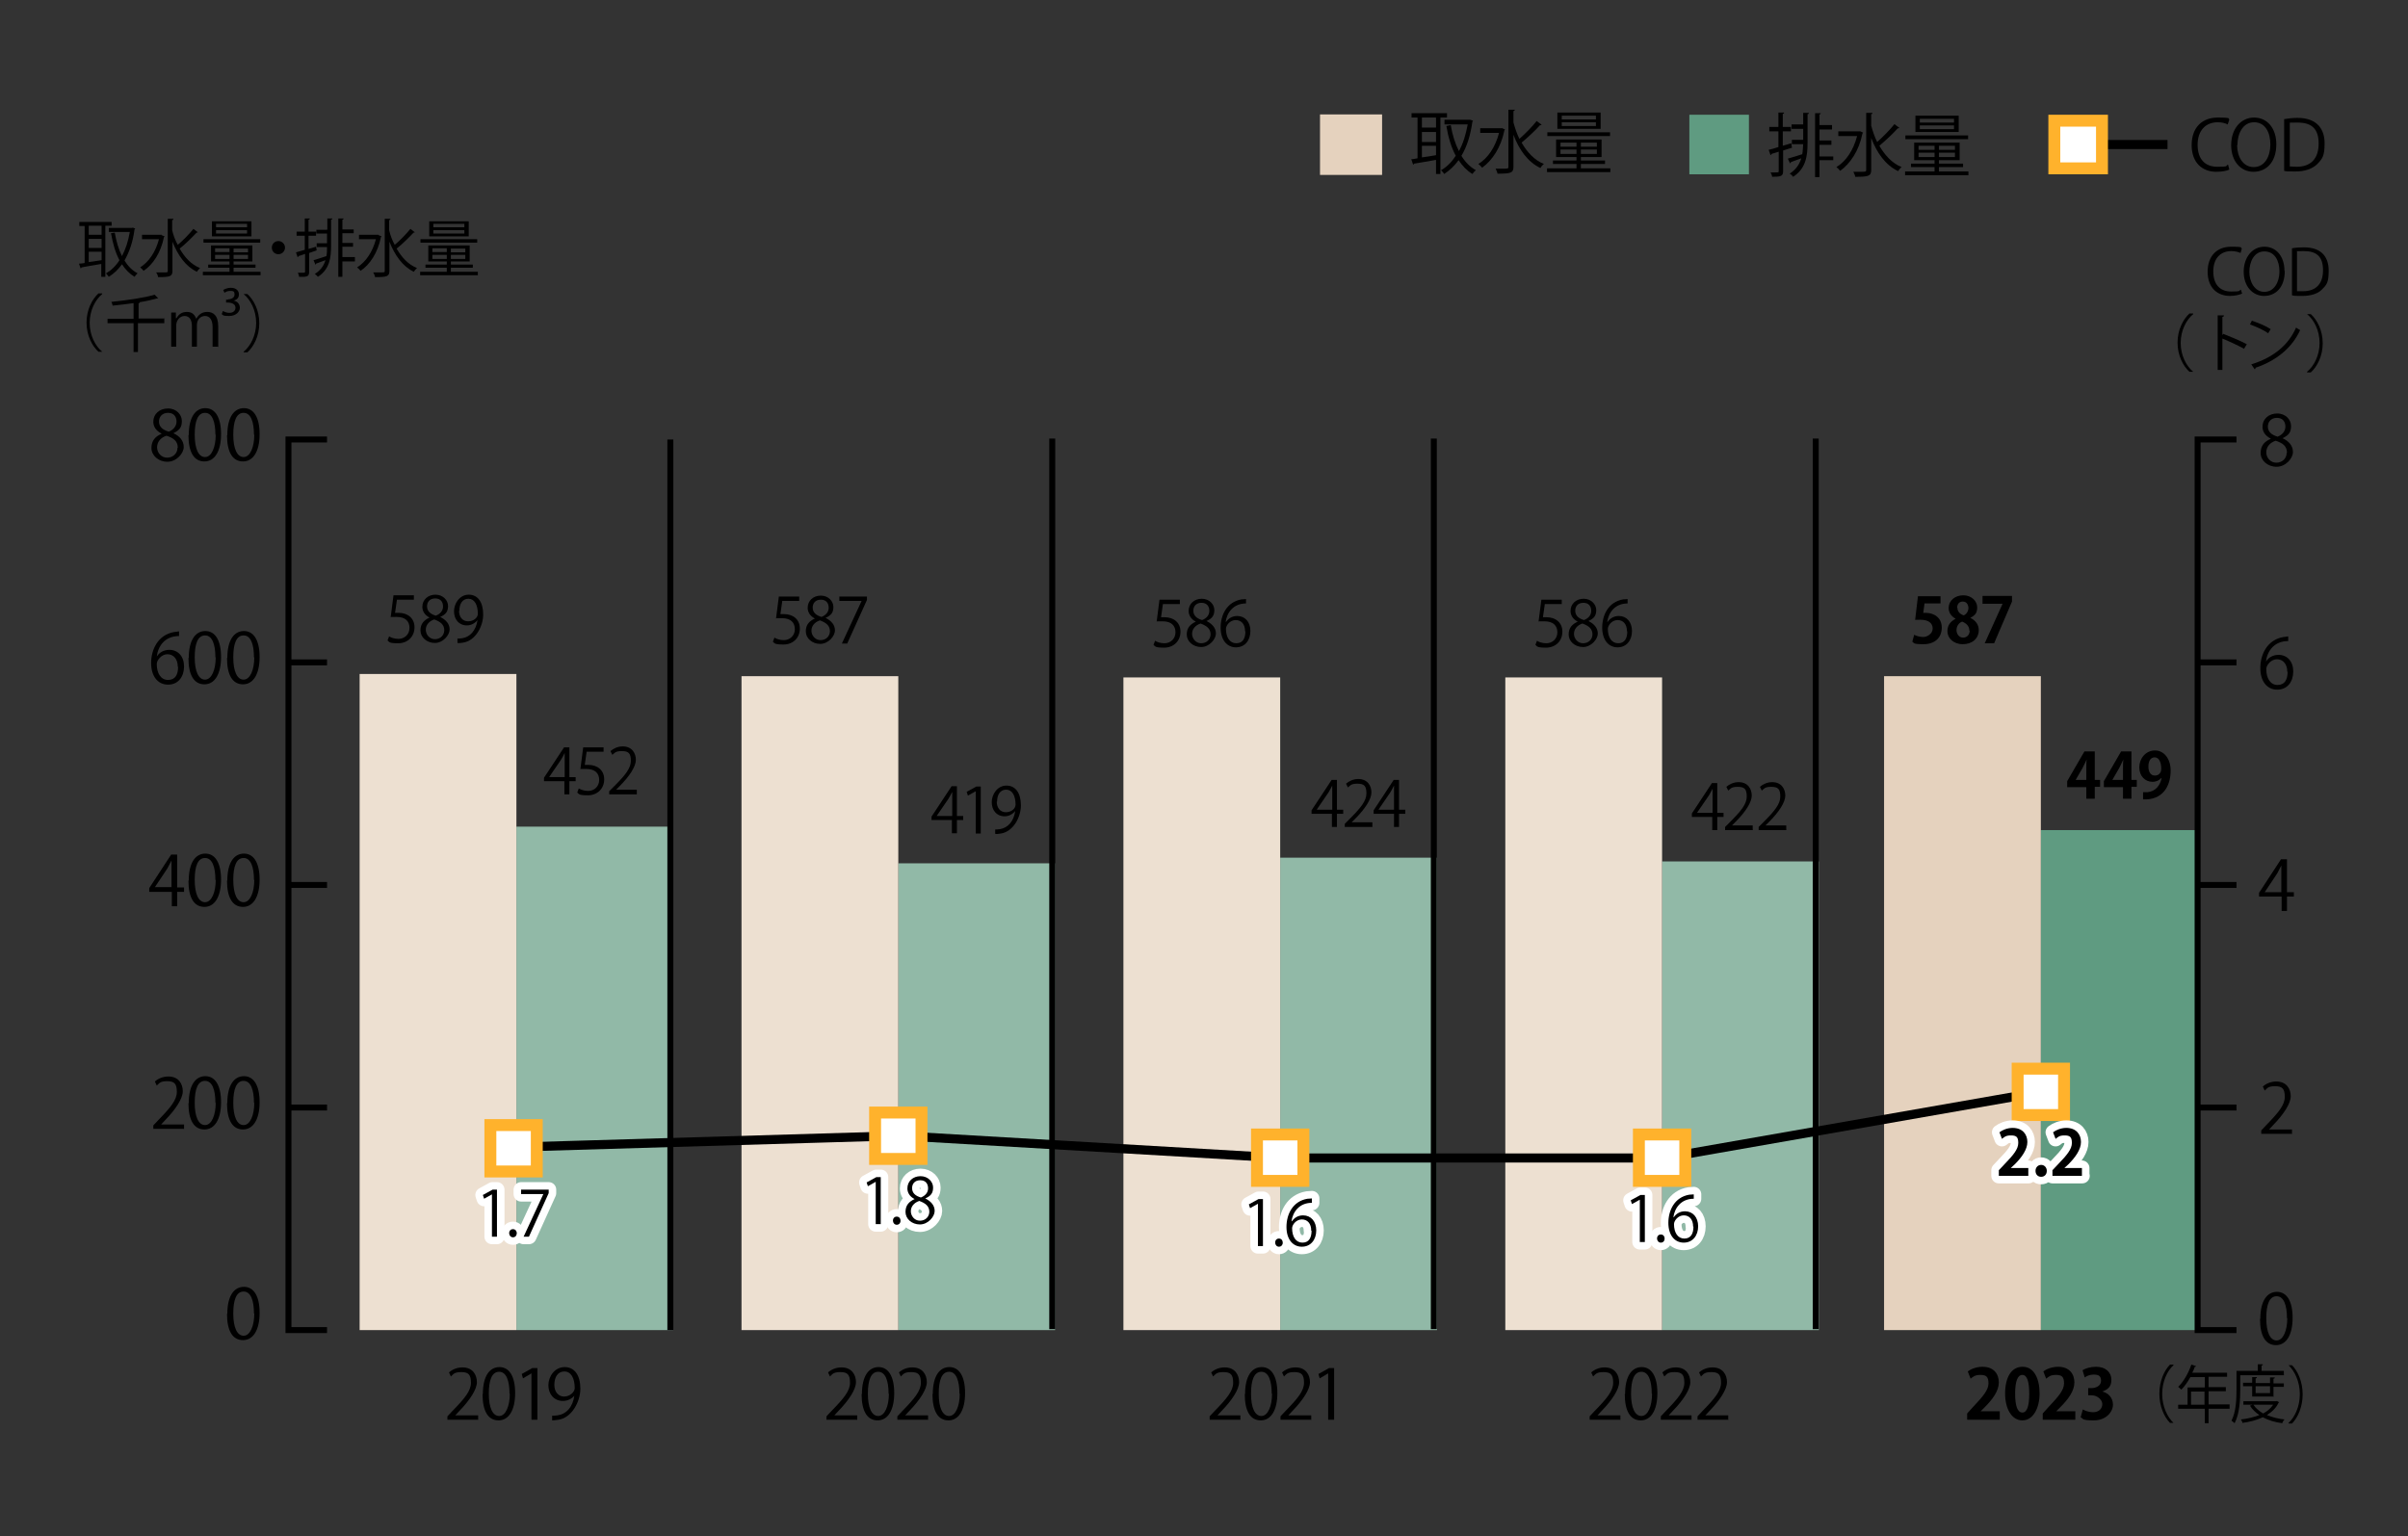 <?xml version="1.0" encoding="UTF-8"?>
<svg id="_画像" data-name="画像" xmlns="http://www.w3.org/2000/svg" version="1.1" viewBox="0 0 768 490">
  <rect x="0" y="0" width="768" height="490" fill="#333333" stroke="none"/>
  <defs>
    <style>
      .cls-1 {
        fill: #ffb22c;
      }

      .cls-1, .cls-2, .cls-3, .cls-4, .cls-5, .cls-6, .cls-7 {
        stroke-width: 0px;
      }

      .cls-8 {
        stroke-width: 2.9px;
      }

      .cls-8, .cls-9, .cls-10, .cls-11 {
        fill: none;
      }

      .cls-8, .cls-10, .cls-11 {
        stroke: #000;
        stroke-miterlimit: 10;
      }

      .cls-2 {
        fill: #ede0d1;
      }

      .cls-3 {
        fill: #5f9b81;
      }

      .cls-4 {
        fill: #000;
      }

      .cls-9 {
        stroke: #fff;
        stroke-linecap: round;
        stroke-linejoin: round;
        stroke-width: 4.8px;
      }

      .cls-11 {
        stroke-width: 1.9px;
      }

      .cls-5 {
        fill: #e5d2be;
      }

      .cls-6 {
        fill: #91b9a7;
      }

      .cls-7 {
        fill: #fff;
      }
    </style>
  </defs>
  <g>
    <rect class="cls-6" x="164.7" y="263.7" width="50" height="160.6"/>
    <rect class="cls-2" x="114.7" y="215" width="50" height="209.3"/>
  </g>
  <g>
    <path class="cls-4" d="M132,189.9v1.4h-5.4l-.6,4.2c.3,0,.6,0,1.2,0,2.7,0,5,1.6,5,4.6s-2.2,5.1-5.2,5.1-2.8-.4-3.4-.9l.5-1.3c.6.4,1.7.8,3,.8,1.9,0,3.5-1.4,3.5-3.5,0-2.1-1.3-3.5-4.1-3.5s-1.4,0-1.9.1l.9-7h6.6Z"/>
    <path class="cls-4" d="M137,197c-1.6-.8-2.3-2.1-2.3-3.4,0-2.3,1.8-3.9,4.2-3.9s4,1.8,4,3.6-.7,2.7-2.5,3.5h0c1.8.9,3,2.2,3,4s-2.1,4.3-4.7,4.3-4.6-1.8-4.6-4,1.2-3.3,2.9-4.1h0ZM141.7,201.1c0-1.9-1.3-2.8-3.2-3.5-1.8.6-2.7,1.9-2.7,3.3s1.1,3,2.9,3,3-1.3,3-2.9ZM136.2,193.4c0,1.6,1.1,2.5,2.8,3,1.3-.5,2.3-1.5,2.3-2.9s-.7-2.6-2.5-2.6-2.6,1.2-2.6,2.5Z"/>
    <path class="cls-4" d="M152.3,197.8c-.8,1-2,1.7-3.4,1.7-2.6,0-4.1-2-4.1-4.5s1.8-5.3,4.7-5.3,4.6,2.4,4.6,6.3-2.5,8.4-6.4,9c-.7.1-1.3.2-1.8.1v-1.4c.4,0,.9,0,1.5-.1,2.5-.4,4.4-2.4,4.9-5.8h0ZM146.4,194.8c0,2,1.1,3.4,2.9,3.4s3.1-1.2,3.1-2.4c0-2.9-1.1-4.8-3-4.8s-2.9,1.6-2.9,3.9Z"/>
  </g>
  <g>
    <path class="cls-4" d="M181.6,253.4h-1.6v-4.2h-6.5v-1.1l6.4-9.7h1.7v9.5h2v1.3h-2v4.2ZM175.2,247.9h4.9v-5.3c0-.8,0-1.6,0-2.4h0c-.5.9-.8,1.6-1.2,2.2l-3.7,5.4h0Z"/>
    <path class="cls-4" d="M192.5,238.4v1.4h-5.4l-.6,4.2c.3,0,.6,0,1.2,0,2.7,0,5,1.6,5,4.6s-2.2,5.1-5.2,5.1-2.8-.4-3.4-.9l.5-1.3c.6.4,1.7.8,3,.8,1.9,0,3.5-1.4,3.5-3.5,0-2.1-1.3-3.5-4.1-3.5s-1.4,0-1.9.1l.9-7h6.6Z"/>
    <path class="cls-4" d="M203.2,253.4h-8.9v-1l1.5-1.5c3.6-3.6,5.4-5.8,5.4-8.2s-.7-3.1-2.9-3.1-2.3.7-3,1.2l-.6-1.2c.9-.8,2.3-1.5,3.9-1.5,3,0,4.2,2.2,4.2,4.3s-2,5.2-5.1,8.3l-1.2,1.2h0s6.6,0,6.6,0v1.4Z"/>
  </g>
  <rect class="cls-6" x="286.5" y="275.4" width="50" height="148.9"/>
  <rect class="cls-2" x="236.5" y="215.7" width="50" height="208.6"/>
  <g>
    <path class="cls-4" d="M254.9,190.3v1.4h-5.4l-.6,4.2c.3,0,.6,0,1.2,0,2.7,0,5,1.6,5,4.6s-2.2,5.1-5.2,5.1-2.8-.4-3.4-.9l.5-1.3c.6.4,1.7.8,3,.8,1.9,0,3.5-1.4,3.5-3.5,0-2.1-1.3-3.5-4.1-3.5s-1.4,0-1.9.1l.9-7h6.6Z"/>
    <path class="cls-4" d="M259.9,197.3c-1.6-.8-2.3-2.1-2.3-3.4,0-2.3,1.8-3.9,4.2-3.9s4,1.8,4,3.6-.7,2.7-2.5,3.5h0c1.8.9,3,2.2,3,4s-2.1,4.3-4.7,4.3-4.6-1.8-4.6-4,1.2-3.3,2.9-4.1h0ZM264.7,201.4c0-1.9-1.3-2.8-3.2-3.5-1.8.6-2.7,1.9-2.7,3.3s1.1,3,2.9,3,3-1.3,3-2.9ZM259.2,193.8c0,1.6,1.1,2.5,2.8,3,1.3-.5,2.3-1.5,2.3-2.9s-.7-2.6-2.5-2.6-2.6,1.2-2.6,2.5Z"/>
    <path class="cls-4" d="M267.7,190.3h8.8v1.1l-6.3,13.9h-1.7l6.3-13.6h0s-7.1,0-7.1,0v-1.4Z"/>
  </g>
  <g>
    <path class="cls-4" d="M305.2,265.8h-1.6v-4.2h-6.5v-1.1l6.4-9.7h1.7v9.5h2v1.3h-2v4.2ZM298.8,260.3h4.9v-5.3c0-.8,0-1.6,0-2.4h0c-.5.9-.8,1.6-1.2,2.2l-3.7,5.4h0Z"/>
    <path class="cls-4" d="M311.2,265.8v-13.4h0l-2.5,1.4-.4-1.2,3.1-1.7h1.4v15h-1.6Z"/>
    <path class="cls-4" d="M323.8,258.7c-.8,1-2,1.7-3.4,1.7-2.6,0-4.1-2-4.1-4.5s1.8-5.3,4.7-5.3,4.6,2.4,4.6,6.3-2.5,8.4-6.4,9c-.7.1-1.3.2-1.8.1v-1.4c.4,0,.9,0,1.5-.1,2.5-.4,4.4-2.4,4.9-5.8h0ZM317.9,255.7c0,2,1.1,3.4,2.9,3.4s3.1-1.2,3.1-2.4c0-2.9-1.1-4.8-3-4.8s-2.9,1.6-2.9,3.9Z"/>
  </g>
  <rect class="cls-6" x="408.3" y="273.6" width="50" height="150.7"/>
  <rect class="cls-2" x="358.3" y="216.1" width="50" height="208.2"/>
  <g>
    <path class="cls-4" d="M376.3,191.3v1.4h-5.4l-.6,4.2c.3,0,.6,0,1.2,0,2.7,0,5,1.6,5,4.6s-2.2,5.1-5.2,5.1-2.8-.4-3.4-.9l.5-1.3c.6.4,1.7.8,3,.8,1.9,0,3.5-1.4,3.5-3.5,0-2.1-1.3-3.5-4.1-3.5s-1.4,0-1.9.1l.9-7h6.6Z"/>
    <path class="cls-4" d="M381.4,198.3c-1.6-.8-2.3-2.1-2.3-3.4,0-2.3,1.8-3.9,4.2-3.9s4,1.8,4,3.6-.7,2.7-2.5,3.5h0c1.8.9,3,2.2,3,4s-2.1,4.3-4.7,4.3-4.6-1.8-4.6-4,1.2-3.3,2.9-4.1h0ZM386.1,202.4c0-1.9-1.3-2.8-3.2-3.5-1.8.6-2.7,1.9-2.7,3.3s1.1,3,2.9,3,3-1.3,3-2.9ZM380.6,194.8c0,1.6,1.1,2.5,2.8,3,1.3-.5,2.3-1.5,2.3-2.9s-.7-2.6-2.5-2.6-2.6,1.2-2.6,2.5Z"/>
    <path class="cls-4" d="M391.1,198.3c.7-1,1.9-1.8,3.5-1.8,2.5,0,4.2,1.9,4.2,4.8s-1.7,5.2-4.6,5.2-4.9-2.4-4.9-6.3,1.9-8.2,6.7-9c.6,0,1.1-.1,1.4-.1v1.4c-4.1,0-6.1,3-6.5,5.9h0ZM397.1,201.4c0-2.3-1.2-3.6-3-3.6s-3.1,1.7-3.1,2.8c0,2.7,1.2,4.6,3.3,4.6s2.9-1.6,2.9-3.8Z"/>
  </g>
  <g>
    <path class="cls-4" d="M426.4,263.8h-1.6v-4.2h-6.5v-1.1l6.4-9.7h1.7v9.5h2v1.3h-2v4.2ZM420,258.3h4.9v-5.3c0-.8,0-1.6,0-2.4h0c-.5.9-.8,1.6-1.2,2.2l-3.7,5.4h0Z"/>
    <path class="cls-4" d="M437.8,263.8h-8.9v-1l1.5-1.5c3.6-3.6,5.4-5.8,5.4-8.2s-.7-3.1-2.9-3.1-2.3.7-3,1.2l-.6-1.2c.9-.8,2.3-1.5,3.9-1.5,3,0,4.2,2.2,4.2,4.3s-2,5.2-5.1,8.3l-1.2,1.2h0s6.6,0,6.6,0v1.4Z"/>
    <path class="cls-4" d="M446.2,263.8h-1.6v-4.2h-6.5v-1.1l6.4-9.7h1.7v9.5h2v1.3h-2v4.2ZM439.7,258.3h4.9v-5.3c0-.8,0-1.6,0-2.4h0c-.5.9-.8,1.6-1.2,2.2l-3.7,5.4h0Z"/>
  </g>
  <rect class="cls-6" x="530.1" y="274.8" width="50" height="149.5"/>
  <rect class="cls-2" x="480.1" y="216.1" width="50" height="208.2"/>
  <g>
    <path class="cls-4" d="M498.1,191.3v1.4h-5.4l-.6,4.2c.3,0,.6,0,1.2,0,2.7,0,5,1.6,5,4.6s-2.2,5.1-5.2,5.1-2.8-.4-3.4-.9l.5-1.3c.6.4,1.7.8,3,.8,1.9,0,3.5-1.4,3.5-3.5,0-2.1-1.3-3.5-4.1-3.5s-1.4,0-1.9.1l.9-7h6.6Z"/>
    <path class="cls-4" d="M503.2,198.3c-1.6-.8-2.3-2.1-2.3-3.4,0-2.3,1.8-3.9,4.2-3.9s4,1.8,4,3.6-.7,2.7-2.5,3.5h0c1.8.9,3,2.2,3,4s-2.1,4.3-4.7,4.3-4.6-1.8-4.6-4,1.2-3.3,2.9-4.1h0ZM507.9,202.4c0-1.9-1.3-2.8-3.2-3.5-1.8.6-2.7,1.9-2.7,3.3s1.1,3,2.9,3,3-1.3,3-2.9ZM502.4,194.8c0,1.6,1.1,2.5,2.8,3,1.3-.5,2.3-1.5,2.3-2.9s-.7-2.6-2.5-2.6-2.6,1.2-2.6,2.5Z"/>
    <path class="cls-4" d="M512.8,198.3c.7-1,1.9-1.8,3.5-1.8,2.5,0,4.2,1.9,4.2,4.8s-1.7,5.2-4.6,5.2-4.9-2.4-4.9-6.3,1.9-8.2,6.7-9c.6,0,1.1-.1,1.4-.1v1.4c-4.1,0-6.1,3-6.5,5.9h0ZM518.9,201.4c0-2.3-1.2-3.6-3-3.6s-3.1,1.7-3.1,2.8c0,2.7,1.2,4.6,3.3,4.6s2.9-1.6,2.9-3.8Z"/>
  </g>
  <g>
    <path class="cls-4" d="M547.7,264.8h-1.6v-4.2h-6.5v-1.1l6.4-9.7h1.7v9.5h2v1.3h-2v4.2ZM541.3,259.3h4.9v-5.3c0-.8,0-1.6,0-2.4h0c-.5.9-.8,1.6-1.2,2.2l-3.7,5.4h0Z"/>
    <path class="cls-4" d="M559.1,264.8h-8.9v-1l1.5-1.5c3.6-3.6,5.4-5.8,5.4-8.2s-.7-3.1-2.9-3.1-2.3.7-3,1.2l-.6-1.2c.9-.8,2.3-1.5,3.9-1.5,3,0,4.2,2.2,4.2,4.3s-2,5.2-5.1,8.3l-1.2,1.2h0s6.6,0,6.6,0v1.4Z"/>
    <path class="cls-4" d="M569.8,264.8h-8.9v-1l1.5-1.5c3.6-3.6,5.4-5.8,5.4-8.2s-.7-3.1-2.9-3.1-2.3.7-3,1.2l-.6-1.2c.9-.8,2.3-1.5,3.9-1.5,3,0,4.2,2.2,4.2,4.3s-2,5.2-5.1,8.3l-1.2,1.2h0s6.6,0,6.6,0v1.4Z"/>
  </g>
  <g>
    <rect class="cls-3" x="650.9" y="264.8" width="50" height="159.5"/>
    <rect class="cls-5" x="600.9" y="215.7" width="50" height="208.6"/>
  </g>
  <g>
    <path class="cls-4" d="M516.7,452.9h-9.7v-1.1l1.6-1.7c3.9-4,5.9-6.4,5.9-9s-.8-3.4-3.1-3.4-2.5.7-3.3,1.4l-.6-1.3c1-.9,2.5-1.6,4.3-1.6,3.3,0,4.6,2.4,4.6,4.7s-2.2,5.7-5.6,9.2l-1.3,1.4h0s7.3,0,7.3,0v1.5Z"/>
    <path class="cls-4" d="M518.3,444.7c0-5.8,2.2-8.6,5.3-8.6s5,2.9,5,8.3-2,8.7-5.3,8.7-5.1-2.9-5.1-8.4ZM526.8,444.6c0-4.1-1-7-3.3-7s-3.3,2.6-3.3,7,1.2,7.1,3.3,7.1,3.4-3.2,3.4-7.1Z"/>
    <path class="cls-4" d="M539.4,452.9h-9.7v-1.1l1.6-1.7c3.9-4,5.9-6.4,5.9-9s-.8-3.4-3.1-3.4-2.5.7-3.3,1.4l-.6-1.3c1-.9,2.5-1.6,4.3-1.6,3.3,0,4.6,2.4,4.6,4.7s-2.2,5.7-5.6,9.2l-1.3,1.4h0s7.3,0,7.3,0v1.5Z"/>
    <path class="cls-4" d="M551.1,452.9h-9.7v-1.1l1.6-1.7c3.9-4,5.9-6.4,5.9-9s-.8-3.4-3.1-3.4-2.5.7-3.3,1.4l-.6-1.3c1-.9,2.5-1.6,4.3-1.6,3.3,0,4.6,2.4,4.6,4.7s-2.2,5.7-5.6,9.2l-1.3,1.4h0s7.3,0,7.3,0v1.5Z"/>
  </g>
  <path class="cls-4" d="M72.5,419.1c0-5.8,2.2-8.6,5.3-8.6s5,2.9,5,8.3-2,8.7-5.3,8.7-5.1-2.9-5.1-8.4ZM81,419c0-4.1-1-7-3.3-7s-3.3,2.6-3.3,7,1.2,7.1,3.3,7.1,3.4-3.2,3.4-7.1Z"/>
  <g>
    <path class="cls-4" d="M58.6,360.1h-9.7v-1.1l1.6-1.7c3.9-4,5.9-6.4,5.9-9s-.8-3.4-3.1-3.4-2.5.7-3.3,1.4l-.6-1.3c1-.9,2.5-1.6,4.3-1.6,3.3,0,4.6,2.4,4.6,4.7s-2.2,5.7-5.6,9.2l-1.3,1.4h0s7.3,0,7.3,0v1.5Z"/>
    <path class="cls-4" d="M60.2,351.9c0-5.8,2.2-8.6,5.3-8.6s5,2.9,5,8.3-2,8.7-5.3,8.7-5.1-2.9-5.1-8.4ZM68.7,351.8c0-4.1-1-7-3.3-7s-3.3,2.6-3.3,7,1.2,7.1,3.3,7.1,3.4-3.2,3.4-7.1Z"/>
    <path class="cls-4" d="M72.5,351.9c0-5.8,2.2-8.6,5.3-8.6s5,2.9,5,8.3-2,8.7-5.3,8.7-5.1-2.9-5.1-8.4ZM81,351.8c0-4.1-1-7-3.3-7s-3.3,2.6-3.3,7,1.2,7.1,3.3,7.1,3.4-3.2,3.4-7.1Z"/>
  </g>
  <g>
    <path class="cls-4" d="M56.5,289.1h-1.7v-4.6h-7.2v-1.2l7-10.7h1.9v10.5h2.2v1.4h-2.2v4.6ZM49.4,283h5.3v-5.9c0-.9,0-1.8,0-2.6h0c-.5,1-.9,1.7-1.3,2.5l-4,6h0Z"/>
    <path class="cls-4" d="M60.2,280.9c0-5.8,2.2-8.6,5.3-8.6s5,2.9,5,8.3-2,8.7-5.3,8.7-5.1-2.9-5.1-8.4ZM68.7,280.7c0-4.1-1-7-3.3-7s-3.3,2.6-3.3,7,1.2,7.1,3.3,7.1,3.4-3.2,3.4-7.1Z"/>
    <path class="cls-4" d="M72.5,280.9c0-5.8,2.2-8.6,5.3-8.6s5,2.9,5,8.3-2,8.7-5.3,8.7-5.1-2.9-5.1-8.4ZM81,280.7c0-4.1-1-7-3.3-7s-3.3,2.6-3.3,7,1.2,7.1,3.3,7.1,3.4-3.2,3.4-7.1Z"/>
  </g>
  <g>
    <path class="cls-4" d="M50.1,209.3c.7-1.1,2.1-2,3.9-2,2.8,0,4.7,2.1,4.7,5.3s-1.8,5.8-5.1,5.8-5.4-2.7-5.4-6.9,2.1-9,7.4-9.9c.6,0,1.2-.2,1.5-.2v1.5c-4.6,0-6.7,3.3-7.1,6.5h0ZM56.7,212.7c0-2.5-1.4-4-3.3-4s-3.4,1.9-3.4,3.1c0,3,1.3,5.1,3.6,5.1s3.2-1.7,3.2-4.2Z"/>
    <path class="cls-4" d="M60.2,209.9c0-5.8,2.2-8.6,5.3-8.6s5,2.9,5,8.3-2,8.7-5.3,8.7-5.1-2.9-5.1-8.4ZM68.7,209.7c0-4.1-1-7-3.3-7s-3.3,2.6-3.3,7,1.2,7.1,3.3,7.1,3.4-3.2,3.4-7.1Z"/>
    <path class="cls-4" d="M72.5,209.9c0-5.8,2.2-8.6,5.3-8.6s5,2.9,5,8.3-2,8.7-5.3,8.7-5.1-2.9-5.1-8.4ZM81,209.7c0-4.1-1-7-3.3-7s-3.3,2.6-3.3,7,1.2,7.1,3.3,7.1,3.4-3.2,3.4-7.1Z"/>
  </g>
  <g>
    <path class="cls-4" d="M51.5,138.3c-1.8-.9-2.6-2.3-2.6-3.7,0-2.6,2-4.3,4.7-4.3s4.4,2,4.4,4-.7,2.9-2.7,3.9h0c2,.9,3.3,2.4,3.3,4.4s-2.3,4.7-5.2,4.7-5.1-2-5.1-4.4,1.3-3.7,3.2-4.5h0ZM56.7,142.8c0-2.1-1.4-3.1-3.6-3.8-1.9.6-3,2-3,3.7s1.3,3.3,3.2,3.3,3.3-1.4,3.3-3.1ZM50.7,134.4c0,1.8,1.2,2.7,3.1,3.3,1.4-.5,2.5-1.7,2.5-3.2s-.8-2.8-2.7-2.8-2.9,1.3-2.9,2.8Z"/>
    <path class="cls-4" d="M60.2,138.8c0-5.8,2.2-8.6,5.3-8.6s5,2.9,5,8.3-2,8.7-5.3,8.7-5.1-2.9-5.1-8.4ZM68.7,138.7c0-4.1-1-7-3.3-7s-3.3,2.6-3.3,7,1.2,7.1,3.3,7.1,3.4-3.2,3.4-7.1Z"/>
    <path class="cls-4" d="M72.5,138.8c0-5.8,2.2-8.6,5.3-8.6s5,2.9,5,8.3-2,8.7-5.3,8.7-5.1-2.9-5.1-8.4ZM81,138.7c0-4.1-1-7-3.3-7s-3.3,2.6-3.3,7,1.2,7.1,3.3,7.1,3.4-3.2,3.4-7.1Z"/>
  </g>
  <g>
    <line class="cls-11" x1="92" y1="353.3" x2="104.3" y2="353.3"/>
    <line class="cls-11" x1="92" y1="282.3" x2="104.3" y2="282.3"/>
    <line class="cls-11" x1="92" y1="211.3" x2="104.3" y2="211.3"/>
    <polyline class="cls-11" points="104.3 140.2 92 140.2 92 424.3 92 140.2 92 424.3 104.3 424.3"/>
  </g>
  <line class="cls-11" x1="700.9" y1="353.3" x2="713.3" y2="353.3"/>
  <line class="cls-11" x1="700.9" y1="282.3" x2="713.3" y2="282.3"/>
  <line class="cls-11" x1="700.9" y1="211.3" x2="713.3" y2="211.3"/>
  <polyline class="cls-11" points="713.3 140.2 700.9 140.2 700.9 424.3 700.9 140.2 700.9 424.3 713.3 424.3"/>
  <g>
    <path class="cls-4" d="M35.5,72h-1.9v16.3h-1.3v-4.1c-2.4.4-4.8.8-6.3,1.1,0,.2-.2.3-.3.3l-.5-1.5c.5,0,1.1-.1,1.8-.2v-11.8h-1.7v-1.3h10.3v1.3ZM32.4,74.9v-2.9h-4.1v2.9h4.1ZM32.4,79.1v-2.9h-4.1v2.9h4.1ZM28.3,80.3v3.3c1.3-.2,2.7-.4,4.1-.6v-2.7h-4.1ZM42.3,72.6l.8.3c0,.1,0,.2-.2.3-.5,4-1.7,7.3-3.2,9.9,1.1,1.8,2.5,3.2,4.2,4.1-.3.2-.8.8-1,1.1-1.6-1-2.9-2.3-4-4-1.2,1.7-2.6,3-4.2,4-.2-.3-.6-.8-.9-1.1,1.6-.9,3.1-2.3,4.3-4.2-1.3-2.4-2.1-5.3-2.7-8.6l1.2-.2c.5,2.8,1.2,5.3,2.3,7.5,1.1-2.1,2-4.7,2.5-7.7h-6.7v-1.3h7.5Z"/>
    <path class="cls-4" d="M51.5,75l1,.4c0,0-.1.2-.2.2-1,5-3.5,8.8-6.5,10.8-.2-.3-.8-.9-1.1-1.1,2.7-1.7,4.9-4.8,6-9h-5.4v-1.4h6.3ZM54.9,73.4c.4,1.7,1,3.3,1.8,4.7,1.7-1.4,3.7-3.5,5-5.1l1.4,1.1c-.1.1-.3.1-.4.1-1.4,1.5-3.6,3.7-5.4,5.1,1.6,2.8,3.7,5.1,6.5,6.2-.3.3-.8.8-1,1.2-3.6-1.7-6.1-5.3-7.8-9.6v9.3c0,1.8-.8,2-4.6,2,0-.4-.3-1.1-.6-1.5.8,0,1.5,0,2,0,1.7,0,1.7,0,1.7-.5v-16.6h1.8c0,.3-.1.4-.4.4v3.3Z"/>
    <path class="cls-4" d="M74.5,86.7h8.6v1.1h-18.4v-1.1h8.5v-1.3h-6.8v-1h6.8v-1h-5.9v-5.1h13.2v5.1h-6v1h7v1h-7v1.3ZM83,76.3v1.1h-18.1v-1.1h18.1ZM80.2,70.6v4.8h-12.6v-4.8h12.6ZM68.6,79.2v1.2h4.6v-1.2h-4.6ZM68.6,82.6h4.6v-1.3h-4.6v1.3ZM78.8,72.5v-1.1h-9.9v1.1h9.9ZM78.8,74.5v-1.1h-9.9v1.1h9.9ZM79.1,80.5v-1.2h-4.6v1.2h4.6ZM79.1,82.6v-1.3h-4.6v1.3h4.6Z"/>
    <path class="cls-4" d="M90.9,79c0,1.1-.9,2.1-2.1,2.1s-2.1-.9-2.1-2.1.9-2.1,2.1-2.1,2.1,1,2.1,2.1Z"/>
    <path class="cls-4" d="M101.2,79.8l-2.6.9v6c0,1.5-.6,1.7-3.2,1.6,0-.3-.2-.9-.4-1.3.6,0,1,0,1.4,0,.8,0,.9,0,.9-.4v-5.6c-.8.3-1.5.5-2.1.7,0,.2-.1.3-.3.3l-.5-1.5c.8-.2,1.8-.5,2.8-.8v-4.5h-2.6v-1.3h2.6v-4.2h1.6c0,.3-.1.3-.4.4v3.8h2.4v1.3h-2.4v4.2l2.4-.7.2,1.2ZM104.4,73.2v-3.5h1.6c0,.2-.1.3-.4.4v8.2c0,4-.5,7.6-4.2,10-.2-.3-.7-.7-1-.9,1.9-1.2,2.9-2.7,3.4-4.4-1.1.4-2.2.8-3,1.1,0,.2,0,.3-.2.3l-.6-1.4c1.1-.3,2.6-.8,4.1-1.3.2-.9.2-1.9.2-2.9h-3.3v-1.2h3.3v-3.1h-3.4v-1.2h3.4ZM113.2,82.2v1.2h-4v4.9h-1.3v-18.6h1.7c0,.2-.1.3-.4.4v3.1h3.6v1.2h-3.6v3.1h3.4v1.2h-3.4v3.3h4Z"/>
    <path class="cls-4" d="M120.7,75l1,.4c0,0-.1.2-.2.2-1,5-3.5,8.8-6.5,10.8-.2-.3-.8-.9-1.1-1.1,2.7-1.7,4.9-4.8,6-9h-5.4v-1.4h6.3ZM124.1,73.4c.4,1.7,1,3.3,1.8,4.7,1.7-1.4,3.7-3.5,5-5.1l1.4,1.1c-.1.1-.3.1-.4.1-1.4,1.5-3.6,3.7-5.4,5.1,1.6,2.8,3.7,5.1,6.5,6.2-.3.3-.8.8-1,1.2-3.6-1.7-6.1-5.3-7.8-9.6v9.3c0,1.8-.8,2-4.6,2,0-.4-.3-1.1-.6-1.5.8,0,1.5,0,2,0,1.7,0,1.7,0,1.7-.5v-16.6h1.8c0,.3-.1.4-.4.4v3.3Z"/>
    <path class="cls-4" d="M143.8,86.7h8.6v1.1h-18.4v-1.1h8.5v-1.3h-6.8v-1h6.8v-1h-5.9v-5.1h13.2v5.1h-6v1h7v1h-7v1.3ZM152.2,76.3v1.1h-18.1v-1.1h18.1ZM149.5,70.6v4.8h-12.6v-4.8h12.6ZM137.9,79.2v1.2h4.6v-1.2h-4.6ZM137.9,82.6h4.6v-1.3h-4.6v1.3ZM148.1,72.5v-1.1h-9.9v1.1h9.9ZM148.1,74.5v-1.1h-9.9v1.1h9.9ZM148.4,80.5v-1.2h-4.6v1.2h4.6ZM148.4,82.6v-1.3h-4.6v1.3h4.6Z"/>
    <path class="cls-4" d="M32.6,93.8c-2.2,1.8-4,5.2-4,9.2s1.8,7.4,4,9.2h0c0,0-1.2,0-1.2,0-2-1.8-3.8-5.2-3.8-9.3s1.8-7.5,3.8-9.3h1.2Z"/>
    <path class="cls-4" d="M52.4,101.7v1.4h-8.4v9.2h-1.4v-9.2h-8.3v-1.4h8.3v-5c-2.2.3-4.6.6-6.7.8,0-.3-.2-.9-.4-1.2,4.9-.5,10.6-1.3,13.8-2.3l1.2,1.2c0,0-.1,0-.2,0s-.1,0-.2,0c-1.5.4-3.5.9-5.6,1.2h.1c0,.2-.1.3-.4.3v4.9h8.4Z"/>
    <path class="cls-4" d="M69.4,110.6h-1.6v-6.3c0-2.1-.8-3.5-2.4-3.5s-2.6,1.3-2.6,2.9v6.9h-1.6v-6.7c0-1.7-.7-3.1-2.3-3.1s-2.7,1.4-2.7,3.1v6.7h-1.6v-8.1c0-1.1,0-1.9,0-2.8h1.5v1.8h.2c.6-1.1,1.6-2,3.3-2s2.5.9,3,2.2h0c.7-1.3,1.8-2.2,3.5-2.2s3.5.9,3.5,4.6v6.6Z"/>
    <path class="cls-4" d="M72.7,95.5c.8,0,2.1-.4,2.1-1.5s-.4-1.2-1.4-1.2-1.5.4-1.8.6l-.4-.9c.5-.3,1.4-.7,2.4-.7,1.8,0,2.6,1,2.6,2.1s-.6,1.7-1.7,2h0c1.2.2,2,1.1,2,2.3s-1.2,2.6-3.4,2.6-1.9-.3-2.4-.6l.4-1c.3.2,1.2.6,2,.6,1.4,0,2-.8,2-1.6,0-1.7-2.1-1.7-3-1.7v-.9h.6Z"/>
    <path class="cls-4" d="M77.7,112.2c2.2-1.8,4-5.2,4-9.2s-1.8-7.4-4-9.2h0c0,0,1.2,0,1.2,0,2,1.8,3.8,5.2,3.8,9.3s-1.8,7.5-3.8,9.3h-1.2Z"/>
  </g>
  <g>
    <path class="cls-4" d="M693.2,435.5c-2,1.8-3.6,5.2-3.6,9.2s1.7,7.4,3.6,9.2h0c0,0-1.1,0-1.1,0-1.8-1.8-3.4-5.2-3.4-9.3s1.6-7.5,3.4-9.3h1.1Z"/>
    <path class="cls-4" d="M711.1,448.1v1.3h-6.7v4.6h-1.2v-4.6h-8.5v-1.3h3v-5.5h5.5v-3.3h-4.6c-.9,1.6-1.9,3-2.9,4-.2-.2-.7-.7-1-.9,1.7-1.6,3.3-4.4,4.2-7.1l1.5.5c0,.2-.2.2-.4.2-.2.7-.5,1.3-.8,1.9h11.1v1.3h-5.9v3.3h5.5v1.3h-5.5v4.2h6.7ZM698.8,448.1h4.3v-4.2h-4.3v4.2Z"/>
    <path class="cls-4" d="M728.5,438.7h-14v4.6c0,3.1-.2,7.7-1.8,10.7-.2-.2-.7-.6-1-.8,1.5-2.9,1.6-7,1.6-10v-5.9h6.8v-2.1h1.6c0,.3-.1.4-.4.4v1.7h7.1v1.2ZM726.1,446.9l.8.4c0,0-.1.2-.2.2-.8,1.7-2.1,2.9-3.7,3.9,1.7.7,3.6,1.2,5.6,1.4-.3.3-.6.8-.7,1.2-2.3-.3-4.4-.9-6.2-1.9-1.9.9-4.2,1.5-6.5,1.8,0-.3-.3-.8-.5-1.1,2-.2,4.1-.7,5.9-1.4-1.2-.8-2.3-1.8-3-3l.8-.3h-2.9v-1.1h10.6ZM725.2,445.5h-6.9v-3.3h-2.9v-1.1h2.9v-1.8h1.5c0,.3-.1.4-.4.4v1.5h4.6v-1.8h1.5c0,.3-.1.4-.4.4v1.5h3.3v1.1h-3.3v3.3ZM718.7,448.1c.7,1.1,1.8,2,3.1,2.8,1.3-.7,2.4-1.6,3.2-2.8h-6.4ZM724,442.2h-4.6v2.2h4.6v-2.2Z"/>
    <path class="cls-4" d="M729.9,453.9c2-1.8,3.6-5.2,3.6-9.2s-1.7-7.4-3.6-9.2h0c0,0,1.1,0,1.1,0,1.8,1.8,3.4,5.2,3.4,9.3s-1.6,7.5-3.4,9.3h-1.1Z"/>
  </g>
  <g>
    <path class="cls-4" d="M715,93.7c-.7.3-2.1.7-3.8.7-3.9,0-7.1-2.5-7.1-7.7s3.1-8,7.5-8,2.9.4,3.4.6l-.4,1.4c-.7-.3-1.7-.6-2.9-.6-3.5,0-5.8,2.3-5.8,6.5s2.2,6.4,5.7,6.4,2.3-.3,3.1-.6l.4,1.3Z"/>
    <path class="cls-4" d="M728.7,86.4c0,5.4-3,8-6.6,8s-6.5-3-6.5-7.7,2.8-8,6.6-8,6.4,3.1,6.4,7.7ZM717.4,86.7c0,3.2,1.7,6.4,4.8,6.4s4.8-3.1,4.8-6.5-1.5-6.4-4.8-6.4-4.8,3.3-4.8,6.6Z"/>
    <path class="cls-4" d="M731,79.2c1.1-.2,2.4-.3,3.8-.3,6.1,0,7.9,3.6,7.9,7.4s-.6,4.5-2.1,6c-1.3,1.4-3.6,2.1-6.3,2.1s-2.3,0-3.3-.2v-15ZM732.6,92.9c.5,0,1.2,0,1.9,0,4.1,0,6.4-2.3,6.4-6.7s-2.1-6.1-6.1-6.1-1.7.1-2.2.2v12.5Z"/>
    <path class="cls-4" d="M699.5,100.2c-2.2,1.8-4,5.2-4,9.2s1.8,7.4,4,9.2h0c0,0-1.2,0-1.2,0-2-1.8-3.8-5.2-3.8-9.3s1.8-7.5,3.8-9.3h1.2Z"/>
    <path class="cls-4" d="M715.8,111.3c-2-1.1-4.8-2.4-7-3.3v10h-1.5v-17.4h2c0,.3-.2.5-.5.5v5.8l.3-.4c2.3.9,5.4,2.2,7.5,3.3l-.8,1.3Z"/>
    <path class="cls-4" d="M718.2,102.3c2.1.7,4.5,1.7,6,2.7l-.8,1.3c-1.4-1-3.8-2.1-5.8-2.8l.6-1.2ZM718.1,116.2c7.1-2.2,11.8-6.2,14.2-11.7.4.3.9.6,1.3.8-2.5,5.5-7.4,9.7-14.2,12,0,.2-.1.4-.3.5l-1.1-1.6Z"/>
    <path class="cls-4" d="M735.8,118.6c2.2-1.8,4-5.2,4-9.2s-1.8-7.4-4-9.2h0c0,0,1.2,0,1.2,0,2,1.8,3.8,5.2,3.8,9.3s-1.8,7.5-3.8,9.3h-1.2Z"/>
  </g>
  <path class="cls-4" d="M720.9,420.7c0-5.8,2.2-8.6,5.3-8.6s5,2.9,5,8.3-2,8.7-5.3,8.7-5.1-2.9-5.1-8.4ZM729.4,420.5c0-4.1-1-7-3.3-7s-3.3,2.6-3.3,7,1.2,7.1,3.3,7.1,3.4-3.2,3.4-7.1Z"/>
  <path class="cls-4" d="M730.9,361.7h-9.7v-1.1l1.6-1.7c3.9-4,5.9-6.4,5.9-9s-.8-3.4-3.1-3.4-2.5.7-3.3,1.4l-.6-1.3c1-.9,2.5-1.6,4.3-1.6,3.3,0,4.6,2.4,4.6,4.7s-2.2,5.7-5.6,9.2l-1.3,1.4h0s7.3,0,7.3,0v1.5Z"/>
  <path class="cls-4" d="M729.4,290.6h-1.7v-4.6h-7.2v-1.2l7-10.7h1.9v10.5h2.2v1.4h-2.2v4.6ZM722.3,284.6h5.3v-5.9c0-.9,0-1.8,0-2.6h0c-.5,1-.9,1.7-1.3,2.5l-4,6h0Z"/>
  <path class="cls-4" d="M722.8,210.9c.7-1.1,2.1-2,3.9-2,2.8,0,4.7,2.1,4.7,5.3s-1.8,5.8-5.1,5.8-5.4-2.7-5.4-6.9,2.1-9,7.4-9.9c.6,0,1.2-.2,1.5-.2v1.5c-4.6,0-6.7,3.3-7.1,6.5h0ZM729.5,214.3c0-2.5-1.4-4-3.3-4s-3.4,1.9-3.4,3.1c0,3,1.3,5.1,3.6,5.1s3.2-1.7,3.2-4.2Z"/>
  <path class="cls-4" d="M724.2,139.9c-1.8-.9-2.6-2.3-2.6-3.7,0-2.6,2-4.3,4.7-4.3s4.4,2,4.4,4-.7,2.9-2.7,3.9h0c2,.9,3.3,2.4,3.3,4.4s-2.3,4.7-5.2,4.7-5.1-2-5.1-4.4,1.3-3.7,3.2-4.5h0ZM729.4,144.4c0-2.1-1.4-3.1-3.6-3.8-1.9.6-3,2-3,3.7s1.3,3.3,3.2,3.3,3.3-1.4,3.3-3.1ZM723.3,136c0,1.8,1.2,2.7,3.1,3.3,1.4-.5,2.5-1.7,2.5-3.2s-.8-2.8-2.7-2.8-2.9,1.3-2.9,2.8Z"/>
  <line class="cls-11" x1="213.8" y1="424.3" x2="213.8" y2="140.2"/>
  <line class="cls-11" x1="335.6" y1="139.9" x2="335.6" y2="424"/>
  <line class="cls-11" x1="457.3" y1="139.9" x2="457.3" y2="424"/>
  <line class="cls-11" x1="579.1" y1="139.9" x2="579.1" y2="424"/>
  <g>
    <path class="cls-4" d="M273.3,452.9h-9.7v-1.1l1.6-1.7c3.9-4,5.9-6.4,5.9-9s-.8-3.4-3.1-3.4-2.5.7-3.3,1.4l-.6-1.3c1-.9,2.5-1.6,4.3-1.6,3.3,0,4.6,2.4,4.6,4.7s-2.2,5.7-5.6,9.2l-1.3,1.4h0s7.3,0,7.3,0v1.5Z"/>
    <path class="cls-4" d="M274.9,444.7c0-5.8,2.2-8.6,5.3-8.6s5,2.9,5,8.3-2,8.7-5.3,8.7-5.1-2.9-5.1-8.4ZM283.4,444.6c0-4.1-1-7-3.3-7s-3.3,2.6-3.3,7,1.2,7.1,3.3,7.1,3.4-3.2,3.4-7.1Z"/>
    <path class="cls-4" d="M295.9,452.9h-9.7v-1.1l1.6-1.7c3.9-4,5.9-6.4,5.9-9s-.8-3.4-3.1-3.4-2.5.7-3.3,1.4l-.6-1.3c1-.9,2.5-1.6,4.3-1.6,3.3,0,4.6,2.4,4.6,4.7s-2.2,5.7-5.6,9.2l-1.3,1.4h0s7.3,0,7.3,0v1.5Z"/>
    <path class="cls-4" d="M297.5,444.7c0-5.8,2.2-8.6,5.3-8.6s5,2.9,5,8.3-2,8.7-5.3,8.7-5.1-2.9-5.1-8.4ZM306,444.6c0-4.1-1-7-3.3-7s-3.3,2.6-3.3,7,1.2,7.1,3.3,7.1,3.4-3.2,3.4-7.1Z"/>
  </g>
  <g>
    <path class="cls-4" d="M395.5,452.9h-9.7v-1.1l1.6-1.7c3.9-4,5.9-6.4,5.9-9s-.8-3.4-3.1-3.4-2.5.7-3.3,1.4l-.6-1.3c1-.9,2.5-1.6,4.3-1.6,3.3,0,4.6,2.4,4.6,4.7s-2.2,5.7-5.6,9.2l-1.3,1.4h0s7.3,0,7.3,0v1.5Z"/>
    <path class="cls-4" d="M397.1,444.7c0-5.8,2.2-8.6,5.3-8.6s5,2.9,5,8.3-2,8.7-5.3,8.7-5.1-2.9-5.1-8.4ZM405.6,444.6c0-4.1-1-7-3.3-7s-3.3,2.6-3.3,7,1.2,7.1,3.3,7.1,3.4-3.2,3.4-7.1Z"/>
    <path class="cls-4" d="M418.1,452.9h-9.7v-1.1l1.6-1.7c3.9-4,5.9-6.4,5.9-9s-.8-3.4-3.1-3.4-2.5.7-3.3,1.4l-.6-1.3c1-.9,2.5-1.6,4.3-1.6,3.3,0,4.6,2.4,4.6,4.7s-2.2,5.7-5.6,9.2l-1.3,1.4h0s7.3,0,7.3,0v1.5Z"/>
    <path class="cls-4" d="M423.6,452.9v-14.8h0l-2.7,1.6-.4-1.4,3.4-1.9h1.6v16.5h-1.8Z"/>
  </g>
  <g>
    <path class="cls-4" d="M152.4,452.9h-9.7v-1.1l1.6-1.7c3.9-4,5.9-6.4,5.9-9s-.8-3.4-3.1-3.4-2.5.7-3.3,1.4l-.6-1.3c1-.9,2.5-1.6,4.3-1.6,3.3,0,4.6,2.4,4.6,4.7s-2.2,5.7-5.6,9.2l-1.3,1.4h0s7.3,0,7.3,0v1.5Z"/>
    <path class="cls-4" d="M154,444.7c0-5.8,2.2-8.6,5.3-8.6s5,2.9,5,8.3-2,8.7-5.3,8.7-5.1-2.9-5.1-8.4ZM162.5,444.6c0-4.1-1-7-3.3-7s-3.3,2.6-3.3,7,1.2,7.1,3.3,7.1,3.4-3.2,3.4-7.1Z"/>
    <path class="cls-4" d="M169.5,452.9v-14.8h0l-2.7,1.6-.4-1.4,3.4-1.9h1.6v16.5h-1.8Z"/>
    <path class="cls-4" d="M183.3,445.1c-.9,1.1-2.2,1.8-3.8,1.8-2.8,0-4.6-2.2-4.6-5s2-5.8,5.2-5.8,5,2.7,5,6.9-2.8,9.3-7,9.9c-.8.1-1.5.2-2,.2v-1.5c.5,0,1,0,1.7-.1,2.8-.4,4.9-2.6,5.4-6.4h0ZM176.8,441.8c0,2.2,1.3,3.7,3.1,3.7s3.4-1.4,3.4-2.7c0-3.2-1.2-5.3-3.3-5.3s-3.2,1.8-3.2,4.3Z"/>
  </g>
  <g>
    <path class="cls-4" d="M637.8,452.9h-10.4v-2l1.8-2c3.1-3.3,5-5.4,5-7.6s-.8-2.7-2.6-2.7-2.3.6-3.1,1.2l-.9-2.3c1-.8,2.8-1.5,4.7-1.5,3.6,0,5.2,2.3,5.2,5s-2,5.4-4.4,7.8l-1.4,1.4h0s6.1,0,6.1,0v2.7Z"/>
    <path class="cls-4" d="M639.5,444.6c0-5.1,1.9-8.6,5.6-8.6s5.4,3.9,5.4,8.5-2,8.6-5.5,8.6-5.5-3.9-5.5-8.5ZM645,450.6c1.5,0,2.2-2.1,2.2-6s-.7-6-2.2-6-2.3,2-2.3,6,.8,6,2.3,6h0Z"/>
    <path class="cls-4" d="M661.9,452.9h-10.4v-2l1.8-2c3.1-3.3,5-5.4,5-7.6s-.8-2.7-2.6-2.7-2.3.6-3.1,1.2l-.9-2.3c1-.8,2.8-1.5,4.7-1.5,3.6,0,5.2,2.3,5.2,5s-2,5.4-4.4,7.8l-1.4,1.4h0s6.1,0,6.1,0v2.7Z"/>
    <path class="cls-4" d="M670.5,443.9c1.8.4,3.4,1.9,3.4,4.2s-2.2,5-6.1,5-3.3-.5-4.2-1l.7-2.5c.6.4,2,.9,3.2.9,2,0,3-1.2,3-2.6s-1.6-2.8-3.4-2.8h-1.1v-2.3h1.1c1.3,0,3-.7,3-2.3s-.8-2-2.3-2-2.3.5-2.9.9l-.7-2.3c.9-.6,2.6-1.1,4.3-1.1,3.2,0,4.9,1.9,4.9,4.1s-1,3.1-2.9,3.8h0Z"/>
  </g>
  <g>
    <path class="cls-4" d="M618.9,190.1v2.4h-5.1l-.4,3c.3,0,.5,0,.8,0,2.6,0,5.1,1.5,5.1,4.7s-2.2,5.3-5.8,5.3-2.9-.4-3.6-.8l.6-2.2c.6.3,1.7.7,2.9.7s3-1,3-2.7-1.3-2.8-3.9-2.8-1.2,0-1.7.1l.9-7.6h7.2Z"/>
    <path class="cls-4" d="M623.6,197.3c-1.4-.8-2.1-2-2.1-3.3,0-2.5,2.1-4.1,4.7-4.1s4.4,1.9,4.4,3.8-.7,2.6-2.2,3.4h0c1.5.7,2.7,2,2.7,3.9,0,2.7-2.1,4.5-5.1,4.5s-4.9-2-4.9-4.1,1.1-3.2,2.6-4h0ZM628.1,201.2c0-1.5-1-2.4-2.3-2.9-1.1.4-1.8,1.5-1.8,2.7s.8,2.4,2.1,2.4,2.1-1,2.1-2.2ZM624.3,193.9c0,1.2.8,2,2,2.4.8-.3,1.5-1.3,1.5-2.3s-.5-2.1-1.8-2.1-1.8,1-1.8,2Z"/>
    <path class="cls-4" d="M632.3,190.1h9.4v1.8l-5.7,13.3h-3l5.7-12.6h0s-6.4,0-6.4,0v-2.4Z"/>
  </g>
  <g>
    <path class="cls-4" d="M668.1,254.8h-2.7v-3.7h-6.1v-1.9l5.5-9.5h3.3v9.1h1.7v2.2h-1.7v3.7ZM661.9,248.8h3.5v-3.8c0-.9,0-1.8.1-2.7h0c-.5,1-.8,1.8-1.3,2.7l-2.2,3.8h0Z"/>
    <path class="cls-4" d="M679.8,254.8h-2.7v-3.7h-6.1v-1.9l5.5-9.5h3.3v9.1h1.7v2.2h-1.7v3.7ZM673.6,248.8h3.5v-3.8c0-.9,0-1.8.1-2.7h0c-.5,1-.8,1.8-1.3,2.7l-2.2,3.8h0Z"/>
    <path class="cls-4" d="M689.3,248.2c-.6.7-1.6,1.2-2.8,1.2-2.3,0-4.2-1.8-4.2-4.6s2-5.4,5-5.4,5,2.8,5,6.4c0,5.2-2.7,9.5-8.8,9.2v-2.3c.5,0,.8,0,1.5,0,2.5-.3,3.9-2.1,4.4-4.4h0ZM685.2,244.5c0,1.8.8,2.9,2,2.9s1.6-.6,1.9-1.1c.1-.2.2-.5.2-1.1,0-2-.7-3.6-2.1-3.6s-2,1.3-2,3Z"/>
  </g>
  <line class="cls-10" x1="92" y1="335.4" x2="92" y2="282.3"/>
  <g>
    <line class="cls-8" x1="287" y1="362.3" x2="165.3" y2="365.9"/>
    <line class="cls-8" x1="408.8" y1="369.4" x2="287" y2="362.3"/>
    <line class="cls-8" x1="530.6" y1="369.4" x2="408.8" y2="369.4"/>
    <line class="cls-8" x1="652.3" y1="348.1" x2="530.6" y2="369.4"/>
  </g>
  <g>
    <g>
      <rect class="cls-7" x="279.1" y="354.9" width="14.8" height="14.8"/>
      <path class="cls-1" d="M292,356.8v11h-11v-11h11M295.8,353h-18.6v18.6h18.6v-18.6h0Z"/>
    </g>
    <g>
      <g>
        <path class="cls-9" d="M279.3,390.4v-13.4h0l-2.5,1.4-.4-1.2,3.1-1.7h1.4v15h-1.6Z"/>
        <path class="cls-9" d="M284.8,389.4c0-.8.5-1.3,1.2-1.3s1.2.5,1.2,1.3-.5,1.3-1.2,1.3-1.2-.6-1.2-1.3Z"/>
        <path class="cls-9" d="M291.7,382.5c-1.6-.8-2.3-2.1-2.3-3.4,0-2.3,1.8-3.9,4.2-3.9s4,1.8,4,3.6-.7,2.7-2.5,3.5h0c1.8.9,3,2.2,3,4s-2.1,4.3-4.7,4.3-4.6-1.8-4.6-4,1.2-3.3,2.9-4.1h0ZM296.4,386.6c0-1.9-1.3-2.8-3.2-3.5-1.8.6-2.7,1.9-2.7,3.3s1.1,3,2.9,3,3-1.3,3-2.9ZM290.9,379c0,1.6,1.1,2.5,2.8,3,1.3-.5,2.3-1.5,2.3-2.9s-.7-2.6-2.5-2.6-2.6,1.2-2.6,2.5Z"/>
      </g>
      <g>
        <path class="cls-4" d="M279.3,390.4v-13.4h0l-2.5,1.4-.4-1.2,3.1-1.7h1.4v15h-1.6Z"/>
        <path class="cls-4" d="M284.8,389.4c0-.8.5-1.3,1.2-1.3s1.2.5,1.2,1.3-.5,1.3-1.2,1.3-1.2-.6-1.2-1.3Z"/>
        <path class="cls-4" d="M291.7,382.5c-1.6-.8-2.3-2.1-2.3-3.4,0-2.3,1.8-3.9,4.2-3.9s4,1.8,4,3.6-.7,2.7-2.5,3.5h0c1.8.9,3,2.2,3,4s-2.1,4.3-4.7,4.3-4.6-1.8-4.6-4,1.2-3.3,2.9-4.1h0ZM296.4,386.6c0-1.9-1.3-2.8-3.2-3.5-1.8.6-2.7,1.9-2.7,3.3s1.1,3,2.9,3,3-1.3,3-2.9ZM290.9,379c0,1.6,1.1,2.5,2.8,3,1.3-.5,2.3-1.5,2.3-2.9s-.7-2.6-2.5-2.6-2.6,1.2-2.6,2.5Z"/>
      </g>
    </g>
  </g>
  <g>
    <g>
      <rect class="cls-7" x="400.9" y="361.9" width="14.8" height="14.8"/>
      <path class="cls-1" d="M413.8,363.8v11h-11v-11h11M417.6,360h-18.6v18.6h18.6v-18.6h0Z"/>
    </g>
    <g>
      <g>
        <path class="cls-9" d="M401.2,397.4v-13.4h0l-2.5,1.4-.4-1.2,3.1-1.7h1.4v15h-1.6Z"/>
        <path class="cls-9" d="M406.7,396.4c0-.8.5-1.3,1.2-1.3s1.2.5,1.2,1.3-.5,1.3-1.2,1.3-1.2-.6-1.2-1.3Z"/>
        <path class="cls-9" d="M412.1,389.5c.7-1,1.9-1.8,3.5-1.8,2.5,0,4.2,1.9,4.2,4.8s-1.7,5.2-4.6,5.2-4.9-2.4-4.9-6.3,1.9-8.2,6.7-9c.6,0,1.1-.1,1.4-.1v1.4c-4.1,0-6.1,3-6.5,5.9h0ZM418.2,392.6c0-2.3-1.2-3.6-3-3.6s-3.1,1.7-3.1,2.8c0,2.7,1.2,4.6,3.3,4.6s2.9-1.6,2.9-3.8Z"/>
      </g>
      <g>
        <path class="cls-4" d="M401.2,397.4v-13.4h0l-2.5,1.4-.4-1.2,3.1-1.7h1.4v15h-1.6Z"/>
        <path class="cls-4" d="M406.7,396.4c0-.8.5-1.3,1.2-1.3s1.2.5,1.2,1.3-.5,1.3-1.2,1.3-1.2-.6-1.2-1.3Z"/>
        <path class="cls-4" d="M412.1,389.5c.7-1,1.9-1.8,3.5-1.8,2.5,0,4.2,1.9,4.2,4.8s-1.7,5.2-4.6,5.2-4.9-2.4-4.9-6.3,1.9-8.2,6.7-9c.6,0,1.1-.1,1.4-.1v1.4c-4.1,0-6.1,3-6.5,5.9h0ZM418.2,392.6c0-2.3-1.2-3.6-3-3.6s-3.1,1.7-3.1,2.8c0,2.7,1.2,4.6,3.3,4.6s2.9-1.6,2.9-3.8Z"/>
      </g>
    </g>
  </g>
  <g>
    <rect class="cls-7" x="522.7" y="361.9" width="14.8" height="14.8"/>
    <path class="cls-1" d="M535.6,363.8v11h-11v-11h11M539.4,360h-18.6v18.6h18.6v-18.6h0Z"/>
  </g>
  <g>
    <g>
      <path class="cls-9" d="M523,396.1v-13.4h0l-2.5,1.4-.4-1.2,3.1-1.7h1.4v15h-1.6Z"/>
      <path class="cls-9" d="M528.5,395.1c0-.8.5-1.3,1.2-1.3s1.2.5,1.2,1.3-.5,1.3-1.2,1.3-1.2-.6-1.2-1.3Z"/>
      <path class="cls-9" d="M533.9,388.2c.7-1,1.9-1.8,3.5-1.8,2.5,0,4.2,1.9,4.2,4.8s-1.7,5.2-4.6,5.2-4.9-2.4-4.9-6.3,1.9-8.2,6.7-9c.6,0,1.1-.1,1.4-.1v1.4c-4.1,0-6.1,3-6.5,5.9h0ZM540,391.3c0-2.3-1.2-3.6-3-3.6s-3.1,1.7-3.1,2.8c0,2.7,1.2,4.6,3.3,4.6s2.9-1.6,2.9-3.8Z"/>
    </g>
    <g>
      <path class="cls-4" d="M523,396.1v-13.4h0l-2.5,1.4-.4-1.2,3.1-1.7h1.4v15h-1.6Z"/>
      <path class="cls-4" d="M528.5,395.1c0-.8.5-1.3,1.2-1.3s1.2.5,1.2,1.3-.5,1.3-1.2,1.3-1.2-.6-1.2-1.3Z"/>
      <path class="cls-4" d="M533.9,388.2c.7-1,1.9-1.8,3.5-1.8,2.5,0,4.2,1.9,4.2,4.8s-1.7,5.2-4.6,5.2-4.9-2.4-4.9-6.3,1.9-8.2,6.7-9c.6,0,1.1-.1,1.4-.1v1.4c-4.1,0-6.1,3-6.5,5.9h0ZM540,391.3c0-2.3-1.2-3.6-3-3.6s-3.1,1.7-3.1,2.8c0,2.7,1.2,4.6,3.3,4.6s2.9-1.6,2.9-3.8Z"/>
    </g>
  </g>
  <g>
    <g>
      <rect class="cls-7" x="643.5" y="340.9" width="14.8" height="14.8"/>
      <path class="cls-1" d="M656.4,342.8v11h-11v-11h11M660.2,339h-18.6v18.6h18.6v-18.6h0Z"/>
    </g>
    <g>
      <g>
        <path class="cls-9" d="M647,375.1h-9.5v-1.8l1.7-1.8c2.9-3,4.5-4.9,4.5-6.9s-.7-2.4-2.4-2.4-2.1.6-2.8,1.1l-.8-2.1c.9-.7,2.5-1.4,4.2-1.4,3.2,0,4.7,2.1,4.7,4.5s-1.8,4.9-4,7.1l-1.3,1.2h0s5.6,0,5.6,0v2.5Z"/>
        <path class="cls-9" d="M649.2,373.5c0-1.1.8-1.9,1.8-1.9s1.8.8,1.8,1.9-.7,1.9-1.8,1.9-1.8-.8-1.8-1.9Z"/>
        <path class="cls-9" d="M664.1,375.1h-9.5v-1.8l1.7-1.8c2.9-3,4.5-4.9,4.5-6.9s-.7-2.4-2.4-2.4-2.1.6-2.8,1.1l-.8-2.1c.9-.7,2.5-1.4,4.2-1.4,3.2,0,4.7,2.1,4.7,4.5s-1.8,4.9-4,7.1l-1.3,1.2h0s5.6,0,5.6,0v2.5Z"/>
      </g>
      <g>
        <path class="cls-4" d="M647,375.1h-9.5v-1.8l1.7-1.8c2.9-3,4.5-4.9,4.5-6.9s-.7-2.4-2.4-2.4-2.1.6-2.8,1.1l-.8-2.1c.9-.7,2.5-1.4,4.2-1.4,3.2,0,4.7,2.1,4.7,4.5s-1.8,4.9-4,7.1l-1.3,1.2h0s5.6,0,5.6,0v2.5Z"/>
        <path class="cls-4" d="M649.2,373.5c0-1.1.8-1.9,1.8-1.9s1.8.8,1.8,1.9-.7,1.9-1.8,1.9-1.8-.8-1.8-1.9Z"/>
        <path class="cls-4" d="M664.1,375.1h-9.5v-1.8l1.7-1.8c2.9-3,4.5-4.9,4.5-6.9s-.7-2.4-2.4-2.4-2.1.6-2.8,1.1l-.8-2.1c.9-.7,2.5-1.4,4.2-1.4,3.2,0,4.7,2.1,4.7,4.5s-1.8,4.9-4,7.1l-1.3,1.2h0s5.6,0,5.6,0v2.5Z"/>
      </g>
    </g>
  </g>
  <g>
    <g>
      <rect class="cls-7" x="156.4" y="358.9" width="14.8" height="14.8"/>
      <path class="cls-1" d="M169.3,360.8v11h-11v-11h11M173.1,357h-18.6v18.6h18.6v-18.6h0Z"/>
    </g>
    <g>
      <g>
        <path class="cls-9" d="M156.9,394.4v-13.4h0l-2.5,1.4-.4-1.2,3.1-1.7h1.4v15h-1.6Z"/>
        <path class="cls-9" d="M162.4,393.4c0-.8.5-1.3,1.2-1.3s1.2.5,1.2,1.3-.5,1.3-1.2,1.3-1.2-.6-1.2-1.3Z"/>
        <path class="cls-9" d="M166.2,379.5h8.8v1.1l-6.3,13.9h-1.7l6.3-13.6h0s-7.1,0-7.1,0v-1.4Z"/>
      </g>
      <g>
        <path class="cls-4" d="M156.9,394.4v-13.4h0l-2.5,1.4-.4-1.2,3.1-1.7h1.4v15h-1.6Z"/>
        <path class="cls-4" d="M162.4,393.4c0-.8.5-1.3,1.2-1.3s1.2.5,1.2,1.3-.5,1.3-1.2,1.3-1.2-.6-1.2-1.3Z"/>
        <path class="cls-4" d="M166.2,379.5h8.8v1.1l-6.3,13.9h-1.7l6.3-13.6h0s-7.1,0-7.1,0v-1.4Z"/>
      </g>
    </g>
  </g>
  <g>
    <path class="cls-4" d="M461.4,37.5h-2v18h-1.4v-4.5c-2.6.5-5.3.9-7,1.2,0,.2-.2.3-.3.3l-.6-1.7c.6,0,1.2-.2,2-.3v-13h-1.9v-1.4h11.3v1.4ZM458,40.7v-3.2h-4.5v3.2h4.5ZM458,45.3v-3.2h-4.5v3.2h4.5ZM453.5,46.6v3.6c1.4-.2,3-.4,4.5-.7v-3h-4.5ZM468.9,38.2l.9.3c0,.1-.1.2-.2.3-.6,4.4-1.8,8.1-3.5,10.9,1.2,2,2.7,3.5,4.6,4.6-.4.3-.8.8-1.1,1.2-1.8-1.1-3.2-2.6-4.4-4.4-1.3,1.8-2.9,3.3-4.6,4.4-.2-.4-.7-.9-1-1.2,1.8-1,3.4-2.6,4.7-4.6-1.4-2.6-2.4-5.9-3-9.5l1.4-.3c.5,3.1,1.4,5.9,2.6,8.3,1.3-2.3,2.2-5.2,2.8-8.5h-7.4v-1.5h8.2Z"/>
    <path class="cls-4" d="M478.9,40.8l1.1.5c0,0-.1.2-.2.3-1.1,5.5-3.9,9.6-7.1,11.9-.3-.4-.8-.9-1.2-1.2,3-1.8,5.4-5.3,6.6-9.9h-6v-1.5h6.9ZM482.7,39.1c.5,1.8,1.1,3.6,1.9,5.2,1.8-1.6,4.1-3.9,5.5-5.7l1.6,1.2c-.1.1-.3.2-.5.1-1.5,1.7-4,4-5.9,5.6,1.8,3.1,4.1,5.6,7.1,6.8-.4.3-.9.9-1.1,1.3-4-1.9-6.8-5.8-8.6-10.6v10.2c0,2-.9,2.2-5.1,2.2,0-.4-.4-1.2-.6-1.6.8,0,1.6,0,2.2,0,1.8,0,1.9,0,1.9-.6v-18.2h2c0,.3-.1.4-.4.4v3.6Z"/>
    <path class="cls-4" d="M504.2,53.7h9.4v1.2h-20.2v-1.2h9.4v-1.4h-7.5v-1.1h7.5v-1.1h-6.5v-5.6h14.5v5.6h-6.6v1.1h7.7v1.1h-7.7v1.4ZM513.5,42.2v1.2h-20v-1.2h20ZM510.5,35.9v5.2h-13.8v-5.2h13.8ZM497.7,45.5v1.3h5.1v-1.3h-5.1ZM497.7,49.1h5.1v-1.4h-5.1v1.4ZM509,38.1v-1.2h-10.9v1.2h10.9ZM509,40.2v-1.2h-10.9v1.2h10.9ZM509.3,46.8v-1.3h-5.1v1.3h5.1ZM509.3,49.1v-1.4h-5.1v1.4h5.1Z"/>
  </g>
  <g>
    <path class="cls-4" d="M571.6,47.1l-2.9.9v6.6c0,1.6-.7,1.8-3.5,1.8,0-.4-.3-1-.5-1.4.6,0,1.1,0,1.6,0,.9,0,1,0,1-.4v-6.2c-.9.3-1.6.5-2.3.7,0,.2-.1.3-.3.4l-.6-1.7c.9-.2,1.9-.5,3.1-.9v-5h-2.9v-1.4h2.9v-4.6h1.8c0,.3-.1.4-.4.4v4.2h2.6v1.4h-2.6v4.6l2.7-.8.2,1.3ZM575.1,39.8v-3.8h1.8c0,.3-.1.4-.4.4v9c0,4.4-.5,8.3-4.6,11-.2-.3-.7-.8-1.1-1,2.1-1.4,3.1-3,3.7-4.9-1.3.5-2.4.9-3.3,1.2,0,.2-.1.3-.3.4l-.7-1.5c1.2-.3,2.9-.9,4.6-1.4.2-1,.2-2.1.3-3.2h-3.6v-1.4h3.6v-3.5h-3.7v-1.4h3.7ZM584.7,49.7v1.4h-4.4v5.4h-1.4v-20.4h1.8c0,.3-.2.4-.4.4v3.4h4v1.4h-4v3.5h3.8v1.4h-3.8v3.7h4.4Z"/>
    <path class="cls-4" d="M593.1,41.8l1.1.5c0,0-.1.2-.2.3-1.1,5.5-3.9,9.6-7.1,11.9-.3-.4-.8-.9-1.2-1.2,3-1.8,5.4-5.3,6.6-9.9h-6v-1.5h6.9ZM596.8,40.1c.5,1.8,1.1,3.6,1.9,5.2,1.8-1.6,4.1-3.9,5.5-5.7l1.6,1.2c-.1.1-.3.2-.5.1-1.5,1.7-4,4-5.9,5.6,1.8,3.1,4.1,5.6,7.1,6.8-.4.3-.9.9-1.1,1.3-4-1.9-6.8-5.8-8.6-10.6v10.2c0,2-.9,2.2-5.1,2.2,0-.4-.4-1.2-.6-1.6.8,0,1.6,0,2.2,0,1.8,0,1.9,0,1.9-.6v-18.2h2c0,.3-.1.4-.4.4v3.6Z"/>
    <path class="cls-4" d="M618.4,54.7h9.4v1.2h-20.2v-1.2h9.4v-1.4h-7.5v-1.1h7.5v-1.1h-6.5v-5.6h14.5v5.6h-6.6v1.1h7.7v1.1h-7.7v1.4ZM627.7,43.2v1.2h-20v-1.2h20ZM624.7,36.9v5.2h-13.8v-5.2h13.8ZM611.9,46.5v1.3h5.1v-1.3h-5.1ZM611.9,50.1h5.1v-1.4h-5.1v1.4ZM623.2,39.1v-1.2h-10.9v1.2h10.9ZM623.2,41.2v-1.2h-10.9v1.2h10.9ZM623.5,47.8v-1.3h-5.1v1.3h5.1ZM623.5,50.1v-1.4h-5.1v1.4h5.1Z"/>
  </g>
  <polygon class="cls-3" points="554 36.6 542.6 36.6 538.8 36.6 538.8 40.4 538.8 51.8 538.8 55.6 542.6 55.6 554 55.6 557.8 55.6 557.8 51.8 557.8 40.4 557.8 36.6 554 36.6"/>
  <line class="cls-8" x1="660.9" y1="46.1" x2="691.3" y2="46.1"/>
  <g>
    <path class="cls-4" d="M711,54.1c-.8.4-2.3.7-4.2.7-4.3,0-7.8-2.8-7.8-8.5s3.4-8.8,8.3-8.8,3.2.4,3.7.7l-.5,1.5c-.8-.4-1.8-.7-3.2-.7-3.8,0-6.4,2.6-6.4,7.2s2.4,7,6.3,7,2.5-.3,3.4-.7l.4,1.5Z"/>
    <path class="cls-4" d="M726,46c0,5.9-3.3,8.8-7.3,8.8s-7.1-3.3-7.1-8.5,3.1-8.8,7.3-8.8,7.1,3.4,7.1,8.5ZM713.5,46.3c0,3.6,1.8,7,5.3,7s5.3-3.4,5.3-7.2-1.6-7.1-5.2-7.1-5.3,3.7-5.3,7.2Z"/>
    <path class="cls-4" d="M728.5,38c1.2-.2,2.7-.4,4.2-.4,6.7,0,8.7,4,8.7,8.1s-.7,4.9-2.3,6.6c-1.5,1.5-3.9,2.4-7,2.4s-2.6,0-3.6-.2v-16.5ZM730.4,53.1c.6,0,1.3.1,2.1.1,4.5,0,7-2.6,7-7.4s-2.3-6.7-6.7-6.7-1.9.1-2.5.2v13.8Z"/>
  </g>
  <g>
    <rect class="cls-7" x="655.2" y="38.5" width="15.2" height="15.2"/>
    <path class="cls-1" d="M668.5,40.4v11.4h-11.4v-11.4h11.4M672.3,36.6h-19v19h19v-19h0Z"/>
  </g>
  <rect class="cls-5" x="421" y="36.5" width="19.8" height="19.3"/>
</svg>